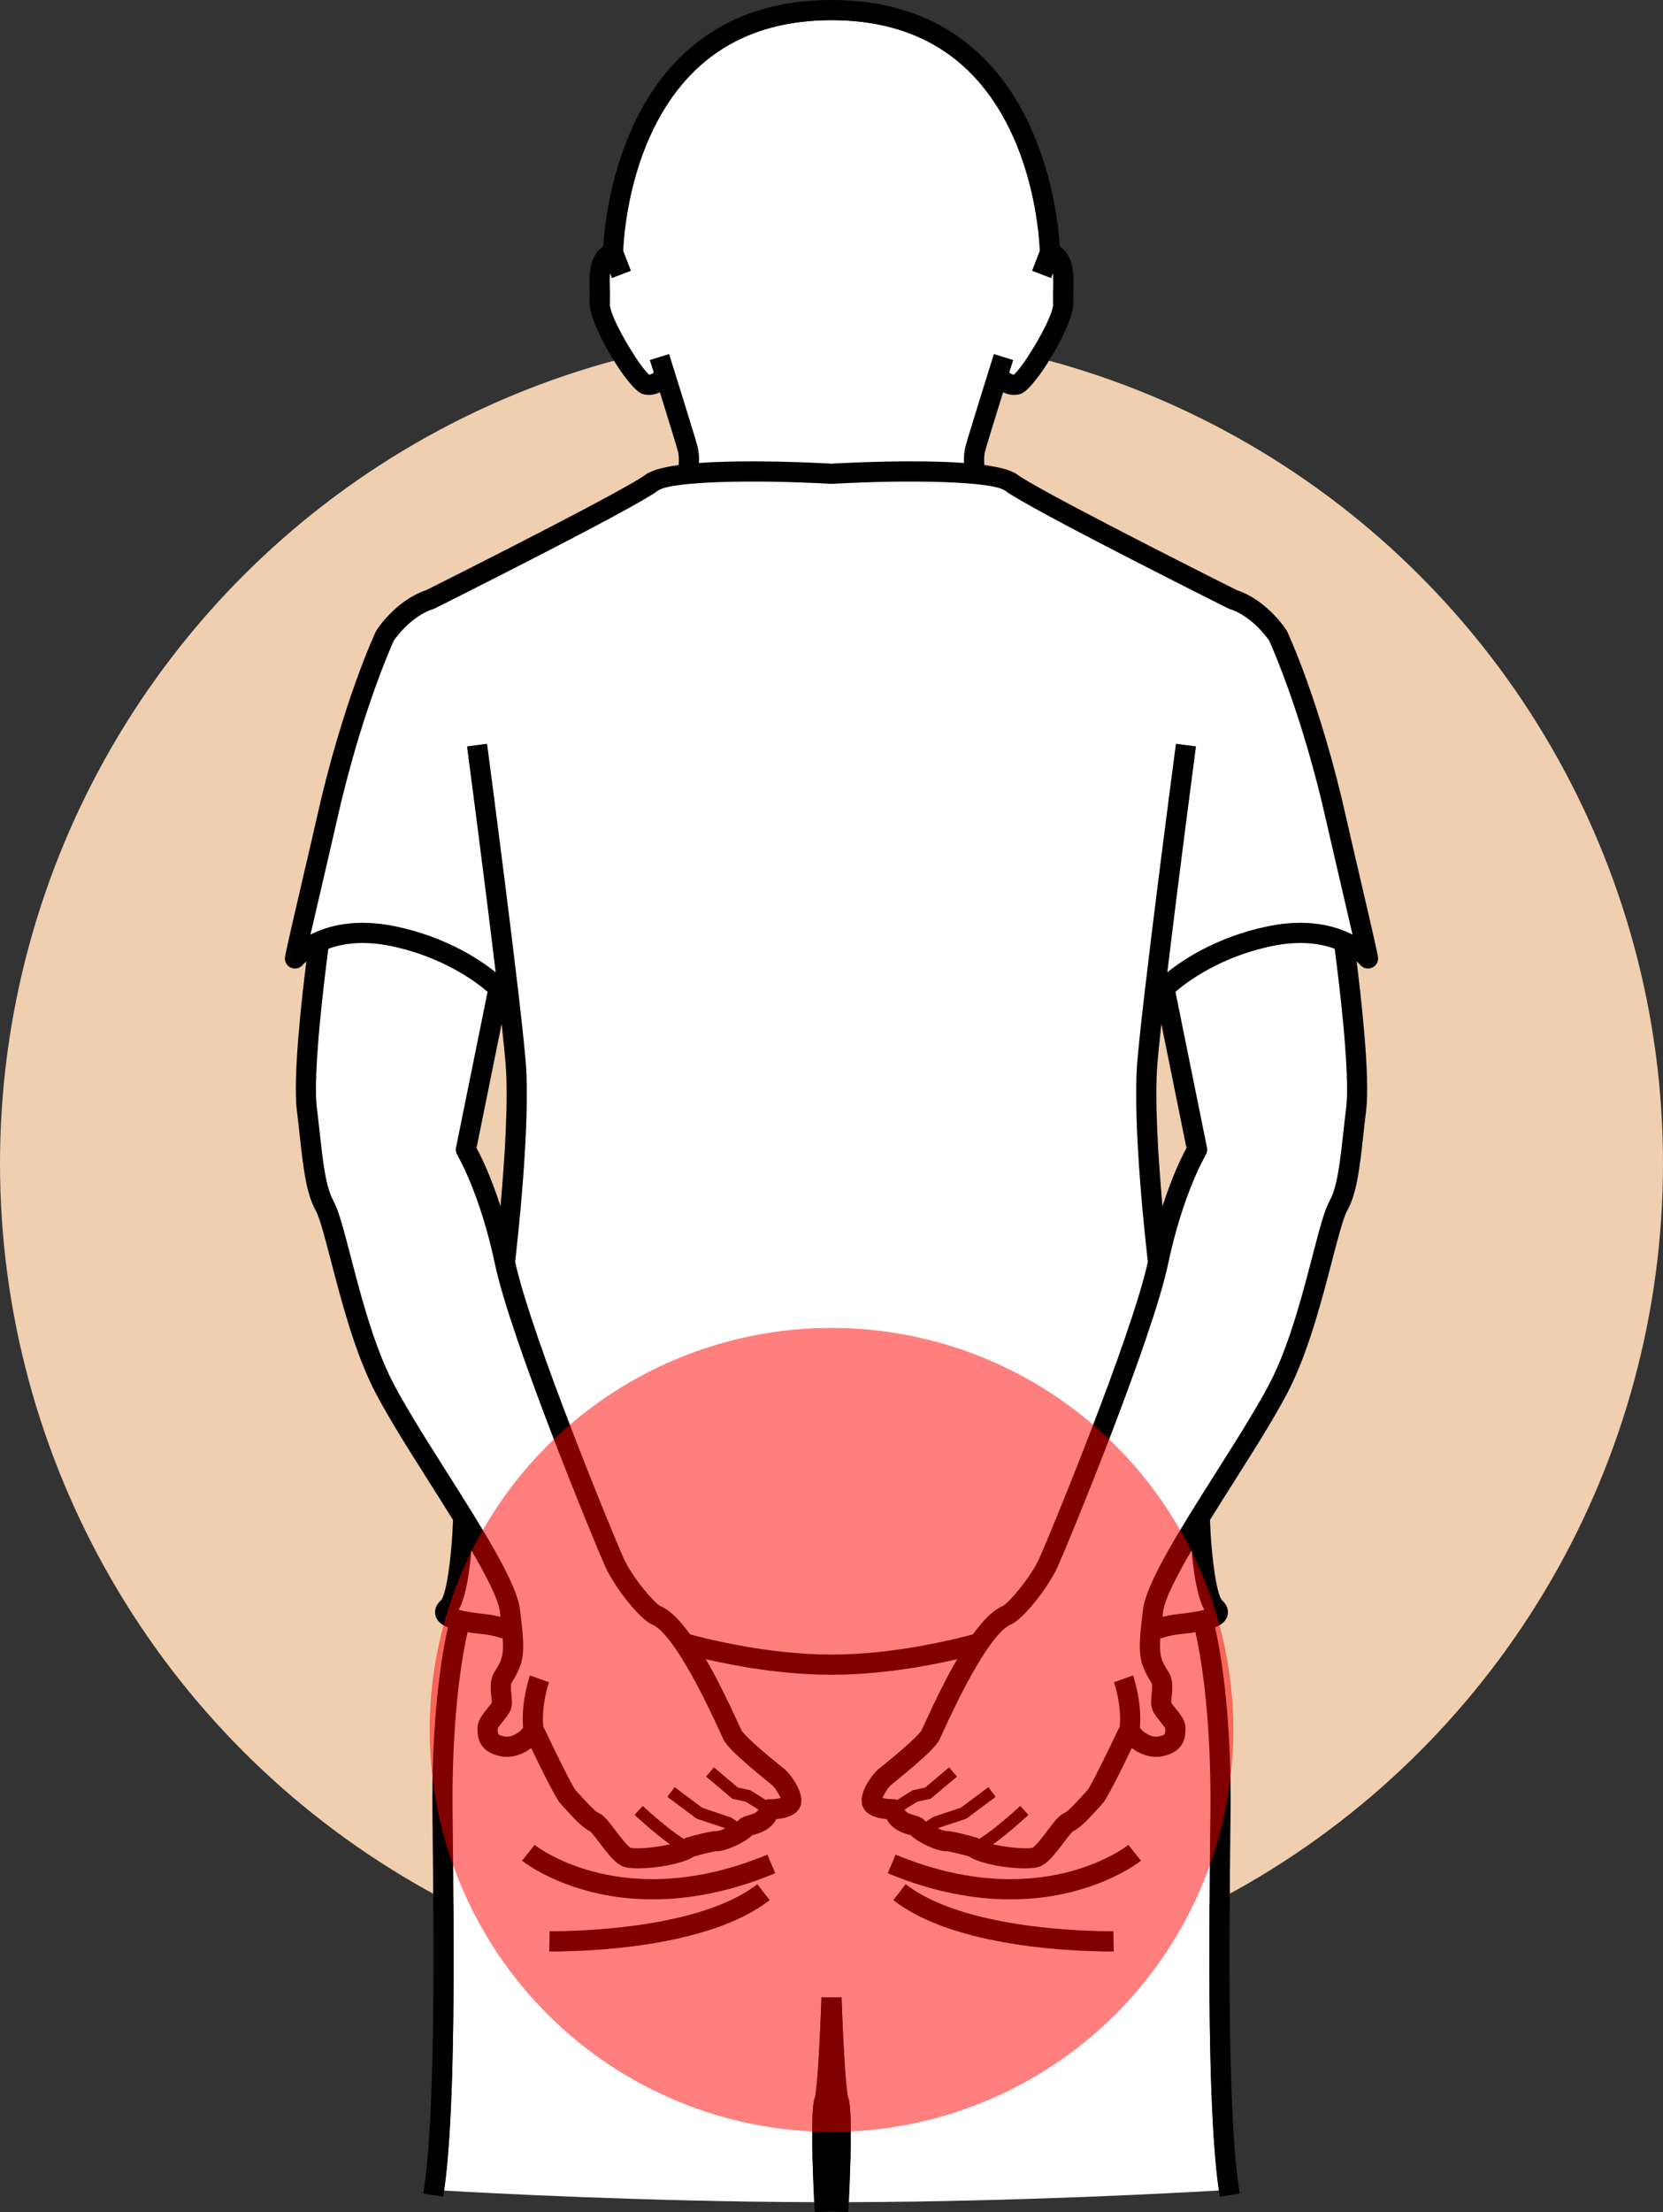 <?xml version="1.0" encoding="UTF-8" standalone="no"?><svg xmlns="http://www.w3.org/2000/svg" xmlns:xlink="http://www.w3.org/1999/xlink" fill="#000000" height="438.8" preserveAspectRatio="xMidYMid meet" version="1" viewBox="0.0 0.0 330.0 438.8" width="330" zoomAndPan="magnify"><rect x="0.0" y="0.0" width="330.0" height="438.8" fill="#333333" stroke="none"/><g><g id="change1_1"><circle cx="165" cy="230.799" fill="#efcfb0" r="165"/></g><g id="change2_1"><path d="M228.519,336.138c0.069-0.695,0.198-1.989-0.031-2.352 c-2.693-4.246-2.72-6.095-1.66-14.572c0.666-5.33,7.419-15.996,14.569-27.288 c4.5-7.107,9.152-14.456,11.447-19.34c3.351-7.131,5.713-16.203,7.611-23.493 c1.362-5.231,2.346-9.01,3.362-10.839c1.555-2.798,2.097-7.728,2.726-13.435 c0.176-1.603,0.361-3.278,0.578-5.012c0.901-7.208-1.772-27.851-2.276-31.62 c-2.831-1.041-6.917-1.67-12.441-0.53c-10.376,2.143-17.012,7.222-19.159,9.075l6.263,30.926 c0.1,0.494,0.01,1.007-0.252,1.438c-0.043,0.071-4.517,7.577-7.493,21.712 c-3.105,14.749-19.719,55.152-21.81,59.798c-2.002,4.45-7.015,10.653-9.409,11.645 c-1.708,0.707-5.731,4.434-13.493,21.456c-0.304,0.665-0.521,1.14-0.635,1.368 c-0.492,0.984-2.008,2.878-9.424,8.835l-0.276,0.224c-0.432,0.399-1.296,1.707-1.614,2.517 c0.553,0.143,1.457,0.243,2.202,0.239c0.266-0.002,0.516,0.049,0.746,0.136l3.079-1.919l2.455-0.533l4.748-4.01 l1.549,1.834l-5.205,4.394l-2.632,0.572l-2.558,1.594c0.335,0.597,0.936,0.835,1.993,1.13 c0.779,0.218,1.654,0.465,2.213,1.261l1.496-0.945l5.457-1.818l5.486-4.087l1.434,1.924l-5.794,4.317l-5.678,1.893 l-0.032,0.021c0.652,0.288,1.256,0.512,1.549,0.542c0.041-0.002,0.084-0.003,0.129-0.003 c1.35,0,4.599,0.899,5.963,1.297c0.21,0.061,0.404,0.163,0.583,0.288c3.32-2.03,8.104-6.494,8.156-6.543 l1.641,1.752c-0.191,0.179-3.784,3.53-7.05,5.844c2.834,0.665,6.839,0.999,7.865,0.673 c0.604-0.286,2.131-2.305,2.953-3.389c1.557-2.057,2.42-3.148,3.502-3.554c0.693-0.33,2.769-2.632,3.55-3.498 c0.355-0.394,0.665-0.737,0.902-0.985c0.652-0.815,3.743-7.017,6.398-12.643c0.39-4.339-1.123-8.713-1.139-8.758 l3.769-1.337c0.076,0.214,1.807,5.176,1.359,10.384c0.407,0.674,2.161,2.067,3.733,1.716 c1.313-0.292,1.313-0.411,1.31-1.555l-0.001-0.017c-0.141-0.323-0.697-1.008-1.037-1.428 c-0.746-0.92-1.451-1.789-1.678-2.789C228.346,337.878,228.43,337.032,228.519,336.138z" fill="#ffffff"/></g><g id="change2_2"><path d="M165,91.976c3.698-0.21,16.606-0.843,26.298-0.132c-0.039-1.018,0.011-2.213,0.301-3.314 c0.559-2.121,5.422-17.641,5.629-18.301l3.816,1.197c-0.234,0.748-0.5,1.598-0.784,2.505 c0.369,0.228,0.713,0.385,0.909,0.404c1.976-1.62,7.995-11.526,7.84-14.154 c-0.056-0.942-0.03-1.91-0.004-2.847c0.035-1.324,0.038-2.372-0.064-3.185l-0.381,0.991l-3.733-1.435 l1.515-3.939c-0.076-2.06-0.692-12.614-5.444-22.99C193.977,11.662,181.899,4,165,4s-28.977,7.662-35.898,22.775 c-4.752,10.376-5.368,20.93-5.444,22.99l1.515,3.939l-3.733,1.435l-0.381-0.991 c-0.102,0.812-0.099,1.86-0.064,3.185c0.025,0.936,0.051,1.904-0.004,2.847 c-0.155,2.63,5.873,12.55,7.845,14.157c0.189-0.017,0.534-0.175,0.905-0.406 c-0.283-0.907-0.549-1.757-0.784-2.505l3.816-1.197c0.207,0.66,5.071,16.18,5.629,18.3 c0.29,1.102,0.34,2.298,0.301,3.317C148.394,91.134,161.303,91.766,165,91.976z" fill="#ffffff"/></g><g id="change2_3"><path d="M129.453,322.25c-2.394-0.991-7.406-7.194-9.409-11.645 c-2.091-4.646-18.705-45.049-21.81-59.798c-2.976-14.135-7.449-21.641-7.494-21.715 c-0.259-0.429-0.35-0.942-0.25-1.435l6.263-30.926c-2.144-1.851-8.78-6.933-19.159-9.075 c-5.517-1.139-9.607-0.507-12.442,0.538c-0.506,3.789-3.175,24.411-2.275,31.612 c0.217,1.733,0.401,3.409,0.578,5.012c0.628,5.707,1.171,10.637,2.726,13.435c1.016,1.829,2,5.608,3.362,10.839 c1.898,7.29,4.261,16.362,7.611,23.493c2.295,4.884,6.948,12.232,11.447,19.34 c7.15,11.292,13.903,21.958,14.569,27.288c1.06,8.477,1.033,10.326-1.66,14.572 c-0.23,0.362-0.101,1.656-0.031,2.352c0.089,0.894,0.173,1.74-0.002,2.514c-0.227,1-0.932,1.869-1.678,2.789 c-0.34,0.42-0.896,1.105-1.037,1.428l-0.001,0.018c-0.003,1.143-0.003,1.262,1.31,1.554 c1.569,0.34,3.326-1.042,3.733-1.716c-0.448-5.208,1.282-10.17,1.359-10.384l1.884,0.67l1.885,0.667 c-0,0-0.001,0.003-0.001,0.003l0,0l0,0c-0.025,0.071-1.527,4.429-1.138,8.755 c2.655,5.626,5.748,11.828,6.435,12.683c0.2,0.208,0.511,0.552,0.866,0.945c0.781,0.866,2.857,3.168,3.574,3.508 c1.057,0.396,1.92,1.487,3.477,3.544c0.821,1.084,2.349,3.103,2.986,3.401c1.002,0.32,5.001-0.018,7.833-0.685 c-3.266-2.313-6.86-5.666-7.051-5.845l1.641-1.752c0.052,0.049,4.838,4.514,8.156,6.543 c0.179-0.125,0.373-0.227,0.583-0.288c1.41-0.411,4.85-1.355,6.183-1.295c0.255-0.029,0.832-0.25,1.467-0.536 l-0.04-0.026l-5.678-1.893l-5.794-4.317l1.434-1.924l5.486,4.087l5.731,1.951l1.232,0.8 c0.56-0.785,1.427-1.033,2.203-1.25c1.057-0.295,1.658-0.534,1.993-1.13l-2.558-1.594l-2.632-0.572l-5.205-4.394 l1.549-1.834l4.748,4.01l2.455,0.533l3.079,1.919c0.238-0.095,0.491-0.148,0.749-0.136 c0.771,0.043,1.646-0.096,2.199-0.239c-0.319-0.81-1.186-2.12-1.637-2.537l-0.253-0.203 c-7.417-5.957-8.933-7.851-9.425-8.835c-0.114-0.229-0.331-0.703-0.635-1.368 C135.184,326.684,131.161,322.957,129.453,322.25z" fill="#ffffff"/></g><g id="change2_4"><path d="M240.157,362.492l0.038-3.624c0.135-13.248-0.974-26.291-2.971-35.112 c-0.921,0.144-1.941,0.275-3.071,0.402l-0.636,0.073c-1.142,0.14-2.449,0.516-3.278,0.783 c-0.226,3.489,0.255,4.467,1.627,6.63c0.969,1.528,0.783,3.393,0.634,4.891c-0.042,0.418-0.104,1.048-0.074,1.248 c0.071,0.14,0.559,0.741,0.881,1.14c0.949,1.169,1.93,2.379,1.93,3.82l0.001,0.132 c0.003,1.341,0.012,4.481-4.442,5.47c-1.965,0.435-4.176-0.109-6.065-1.499 c-0.043-0.032-0.09-0.067-0.141-0.105c-2.189,4.569-4.944,10.108-5.885,11.097 c-0.218,0.229-0.502,0.544-0.829,0.905c-1.969,2.184-3.595,3.911-4.963,4.503 c-0.383,0.322-1.272,1.497-1.87,2.285c-1.922,2.539-3.301,4.242-4.877,4.769 c-2.47,0.821-10.784-0.053-13.894-2.06c-1.833-0.52-4.021-1.047-4.578-1.048 c-1.596,0.065-5.507-1.664-6.951-3.156c-0.101-0.031-0.215-0.06-0.337-0.094 c-1.131-0.316-3.286-0.919-4.457-3.102c-1.889-0.163-4.402-0.793-4.882-2.953 c-0.597-2.688,2.425-6.281,3.118-6.849l0.306-0.246c7.354-5.907,8.275-7.366,8.355-7.513 c0.1-0.2,0.295-0.63,0.569-1.231c2.373-5.205,4.537-9.492,6.529-12.938 c-5.686,1.323-15.129,3.094-24.944,3.094c-9.814,0-19.257-1.771-24.943-3.094c1.992,3.446,4.155,7.733,6.528,12.938 c0.274,0.602,0.47,1.031,0.573,1.238c0.077,0.14,0.999,1.599,8.352,7.506l0.306,0.246 c0.693,0.567,3.715,4.16,3.119,6.848c-0.48,2.16-2.994,2.791-4.883,2.954 c-1.171,2.183-3.326,2.785-4.457,3.102c-0.122,0.034-0.236,0.062-0.337,0.094 c-1.444,1.492-5.378,3.213-6.969,3.156c-0.539,0.001-2.728,0.527-4.56,1.048 c-2.323,1.499-7.551,2.367-11.077,2.367c-1.193,0-2.191-0.1-2.816-0.308c-1.577-0.526-2.956-2.229-4.878-4.769 c-0.597-0.788-1.487-1.963-1.87-2.285c-1.369-0.592-2.995-2.319-4.963-4.503 c-0.326-0.361-0.611-0.677-0.829-0.905c-0.941-0.988-3.695-6.527-5.885-11.097 c-0.05,0.038-0.097,0.073-0.141,0.105c-1.889,1.391-4.1,1.937-6.066,1.499 c-4.455-0.989-4.445-4.129-4.442-5.47l0.001-0.132c0-1.441,0.981-2.651,1.93-3.82 c0.323-0.398,0.81-1,0.907-1.233c0.004-0.106-0.058-0.736-0.1-1.154c-0.149-1.498-0.335-3.362,0.634-4.891 c1.372-2.163,1.854-3.141,1.627-6.63c-0.829-0.267-2.136-0.643-3.279-0.783l-0.636-0.073 c-1.129-0.126-2.148-0.257-3.07-0.401c-1.997,8.821-3.107,21.864-2.971,35.112l0.038,3.624 c0.238,22.491,0.592,56.177-1.72,72.026c7.952,0.462,39.806,2.189,73.451,2.302 c-0.326-6.727-0.757-18.519,0.095-20.649c0.476-1.383,1.053-11.242,1.333-19.966h3.998 c0.279,8.724,0.856,18.583,1.339,19.982c0.847,2.115,0.415,13.905,0.089,20.632 c34.131-0.115,66.172-1.892,73.448-2.322C239.565,418.641,239.919,384.974,240.157,362.492z M110.094,387.072 c-0.599,0-0.977-0.007-1.096-0.009l0.081-4c0.287,0.013,28.646,0.453,41.2-9.312l2.456,3.158 C140.388,386.513,115.671,387.072,110.094,387.072z M129.517,376.752c-16.019,0-25.375-7.233-25.925-7.671 l1.245-1.565l1.241-1.568c0.001,0.001,0.003,0.002,0.004,0.003h0h-0 c0.75,0.589,17.916,13.665,46.209,1.93l1.532,3.695C144.595,375.402,136.434,376.752,129.517,376.752z M219.906,387.072c-5.575,0-30.293-0.559-42.641-10.162l2.456-3.158c12.567,9.774,40.921,9.324,41.2,9.312 l0.081,4C220.883,387.065,220.504,387.072,219.906,387.072z M200.483,376.752c-6.918,0-15.076-1.349-24.305-5.177 l1.532-3.695c28.32,11.75,45.495-1.369,46.212-1.933l2.485,3.134C225.858,369.519,216.499,376.752,200.483,376.752z" fill="#ffffff"/></g><g id="change2_5"><path d="M93.546,307.539c-0.387,4.432-1.124,9.316-2.532,11.783c0.919,0.254,2.521,0.551,5.277,0.859 l0.678,0.078c0.789,0.097,1.61,0.273,2.357,0.466c-0.04-0.331-0.079-0.657-0.124-1.015 C98.897,317.266,96.597,312.754,93.546,307.539z" fill="#ffffff"/></g><g id="change2_6"><path d="M236.455,307.537c-3.052,5.217-5.352,9.729-5.658,12.173 c-0.045,0.358-0.084,0.685-0.124,1.015c0.747-0.192,1.568-0.369,2.357-0.466l0.678-0.078 c2.769-0.31,4.373-0.607,5.29-0.862C237.583,316.823,236.843,311.953,236.455,307.537z" fill="#ffffff"/></g><g id="change2_7"><path d="M199.017,318.555c1.038-0.526,5.414-5.419,7.291-9.59 c2.055-4.568,18.274-43.98,21.474-58.676c-0.377-3.225-3.092-27.14-2.106-39.534 c1.024-12.879,7.612-62.715,7.678-63.217l3.966,0.525c-0.047,0.356-3.389,25.639-5.679,44.798 c3.136-2.512,9.893-7.043,19.955-9.122c7.81-1.612,13.322-0.125,16.797,1.655 c-0.713-3.136-1.665-7.211-2.597-11.209c-1.016-4.354-2.003-8.584-2.623-11.348 c-4.667-20.79-10.645-34.285-11.304-35.738c-0.472-0.693-3.481-4.897-7.851-6.296 c-0.098-0.031-0.193-0.07-0.285-0.116c-1.608-0.805-39.44-19.733-44.248-23.34 c-2.588-1.941-19.509-2.222-34.371-1.372c-0.076,0.004-0.152,0.004-0.229,0 c-14.863-0.849-31.784-0.566-34.371,1.372c-4.808,3.606-42.641,22.535-44.248,23.34 c-0.092,0.046-0.187,0.085-0.285,0.116c-4.365,1.397-7.372,5.592-7.852,6.296 c-0.659,1.455-6.637,14.949-11.303,35.738c-0.621,2.764-1.608,6.994-2.623,11.348 c-0.933,3.998-1.884,8.073-2.597,11.209c3.475-1.78,8.984-3.267,16.797-1.655 c10.062,2.079,16.82,6.61,19.955,9.122c-2.29-19.158-5.632-44.441-5.679-44.798l3.966-0.525 c0.066,0.502,6.654,50.338,7.678,63.217c0.986,12.395-1.728,36.309-2.106,39.534 c3.2,14.695,19.419,54.108,21.474,58.676c1.877,4.17,6.253,9.063,7.314,9.601 c1.789,0.74,3.744,2.584,5.925,5.626c3.677,1.002,15.742,4.011,28.069,4.011c12.33,0,24.399-3.01,28.072-4.012 C195.256,321.147,197.218,319.299,199.017,318.555z" fill="#ffffff"/></g><g id="change3_1"><path d="M106.081,365.95c-0.001-0.001-0.003-0.002-0.004-0.003l-1.241,1.568l-1.245,1.565 c0.55,0.438,9.907,7.671,25.925,7.671c6.917,0,15.078-1.35,24.305-5.177l-1.532-3.695 C123.998,379.616,106.832,366.539,106.081,365.95z" fill="inherit"/></g><g id="change3_2"><path d="M269.692,173.276c-1.013-4.341-1.997-8.559-2.616-11.315c-5.024-22.379-11.373-36.109-11.642-36.684 c-0.036-0.077-0.078-0.153-0.123-0.226c-0.156-0.246-3.863-5.994-9.922-8.009 c-10.966-5.484-39.767-20.092-43.504-22.895c-1.181-0.886-3.555-1.49-6.552-1.896 c-0.068-0.841-0.079-1.892,0.134-2.704c0.293-1.115,1.985-6.598,3.581-11.729 c0.656,0.299,1.391,0.519,2.169,0.519c0.465,0,0.943-0.077,1.423-0.257c2.857-1.07,10.613-13.895,10.364-18.137 c-0.045-0.772-0.023-1.614,0.001-2.505c0.076-2.84,0.169-6.606-2.705-8.55C209.845,41.282,205.495,0,165,0 s-44.845,41.282-45.3,48.89c-2.873,1.944-2.781,5.71-2.705,8.55c0.024,0.891,0.046,1.732,0.001,2.505 c-0.249,4.242,7.507,17.066,10.363,18.136c0.48,0.181,0.959,0.257,1.423,0.257c0.778,0,1.513-0.221,2.169-0.519 c1.596,5.13,3.288,10.614,3.581,11.728c0.214,0.815,0.204,1.863,0.135,2.707c-2.998,0.405-5.372,1.009-6.553,1.895 c-3.737,2.803-32.538,17.41-43.504,22.895c-6.059,2.015-9.766,7.763-9.922,8.009 c-0.046,0.072-0.087,0.148-0.123,0.226c-0.268,0.574-6.618,14.305-11.642,36.684 c-0.619,2.757-1.603,6.975-2.616,11.315c-1.656,7.097-3.368,14.435-3.741,16.488 c-0.163,0.897,0.302,1.791,1.13,2.174c0.831,0.384,1.811,0.156,2.387-0.552c0.011-0.013,0.242-0.288,0.711-0.693 c-0.907,7.211-2.704,23.064-1.885,29.61c0.214,1.714,0.396,3.369,0.57,4.953 c0.704,6.39,1.259,11.438,3.205,14.94c0.77,1.385,1.848,5.522,2.988,9.903 c1.94,7.45,4.354,16.721,7.862,24.186c2.401,5.111,6.912,12.235,11.688,19.778 c1.546,2.441,3.141,4.961,4.678,7.442c-0.283,7.652-1.35,14.823-2.392,15.925 c-1.45,1.289-1.223,2.636-1.058,3.155c0.319,1.006,1.125,1.702,2.438,2.224 c-2.07,9.115-3.222,22.529-3.084,36.097l0.038,3.626c0.242,22.946,0.608,57.625-1.855,72.56l3.946,0.65 c0.065-0.394,0.127-0.808,0.188-1.227c2.312-15.849,1.958-49.535,1.72-72.026l-0.038-3.624 c-0.135-13.248,0.974-26.291,2.971-35.112c0.921,0.144,1.94,0.275,3.07,0.401l0.636,0.073 c1.143,0.14,2.449,0.516,3.279,0.783c0.226,3.489-0.255,4.467-1.627,6.63c-0.969,1.528-0.783,3.393-0.634,4.891 c0.042,0.418,0.104,1.048,0.1,1.154c-0.097,0.233-0.585,0.835-0.907,1.233c-0.949,1.169-1.93,2.379-1.93,3.82 l-0.001,0.132c-0.003,1.341-0.013,4.481,4.442,5.47c1.966,0.438,4.177-0.108,6.066-1.499 c0.043-0.032,0.09-0.067,0.141-0.105c2.189,4.569,4.944,10.108,5.885,11.097 c0.218,0.229,0.502,0.544,0.829,0.905c1.969,2.184,3.595,3.911,4.963,4.503c0.383,0.322,1.272,1.497,1.87,2.285 c1.922,2.539,3.301,4.242,4.878,4.769c0.625,0.208,1.623,0.308,2.816,0.308c3.525,0,8.753-0.868,11.077-2.367 c1.832-0.52,4.021-1.047,4.56-1.048c1.591,0.057,5.525-1.664,6.969-3.156c0.102-0.031,0.215-0.06,0.337-0.094 c1.131-0.316,3.286-0.919,4.457-3.102c1.889-0.163,4.402-0.794,4.883-2.954c0.597-2.688-2.426-6.28-3.119-6.848 l-0.306-0.246c-7.354-5.907-8.275-7.366-8.352-7.506c-0.103-0.207-0.298-0.637-0.573-1.238 c-2.373-5.205-4.537-9.493-6.528-12.938c5.686,1.323,15.129,3.094,24.943,3.094 c9.815,0,19.258-1.771,24.944-3.094c-1.993,3.446-4.156,7.734-6.529,12.938c-0.274,0.602-0.47,1.031-0.569,1.231 c-0.081,0.146-1.002,1.605-8.355,7.513l-0.306,0.246c-0.693,0.567-3.715,4.16-3.118,6.849 c0.48,2.16,2.994,2.79,4.882,2.953c1.171,2.183,3.326,2.785,4.457,3.102c0.122,0.034,0.236,0.062,0.337,0.094 c1.444,1.492,5.355,3.221,6.951,3.156c0.556,0.001,2.745,0.527,4.578,1.048c3.11,2.007,11.423,2.881,13.894,2.06 c1.576-0.526,2.955-2.229,4.877-4.769c0.597-0.788,1.487-1.963,1.87-2.285c1.369-0.592,2.995-2.319,4.963-4.503 c0.326-0.361,0.611-0.677,0.829-0.905c0.941-0.988,3.695-6.527,5.885-11.097 c0.05,0.038,0.097,0.073,0.141,0.105c1.89,1.39,4.101,1.935,6.065,1.499c4.455-0.989,4.446-4.129,4.442-5.47 l-0.001-0.132c0-1.441-0.981-2.651-1.93-3.82c-0.323-0.398-0.81-1-0.881-1.14 c-0.03-0.2,0.032-0.83,0.074-1.248c0.149-1.498,0.335-3.362-0.634-4.891c-1.372-2.163-1.854-3.141-1.627-6.63 c0.829-0.267,2.136-0.643,3.278-0.783l0.636-0.073c1.129-0.126,2.149-0.257,3.071-0.402 c1.997,8.821,3.107,21.864,2.971,35.112l-0.038,3.624c-0.238,22.482-0.592,56.149,1.717,72.006 c0.062,0.426,0.125,0.847,0.191,1.247l3.946-0.65c-2.463-14.935-2.097-49.613-1.855-72.56l0.038-3.626 c0.138-13.568-1.014-26.982-3.084-36.097c1.313-0.522,2.119-1.219,2.438-2.224 c0.165-0.519,0.392-1.866-1.045-3.143c-1.054-1.115-2.121-8.286-2.404-15.938c1.537-2.48,3.132-5.001,4.678-7.442 c4.776-7.543,9.287-14.667,11.688-19.778c3.508-7.466,5.922-16.736,7.862-24.186 c1.141-4.381,2.218-8.519,2.988-9.903c1.946-3.503,2.501-8.551,3.205-14.94c0.174-1.584,0.356-3.239,0.57-4.953 c0.819-6.548-0.979-22.404-1.885-29.613c0.438,0.381,0.67,0.648,0.711,0.696c0.576,0.707,1.558,0.933,2.387,0.552 c0.828-0.383,1.293-1.276,1.13-2.174C273.06,187.711,271.348,180.373,269.692,173.276z M138.401,88.528 c-0.559-2.12-5.422-17.64-5.629-18.3l-3.816,1.197c0.234,0.748,0.5,1.598,0.784,2.505 c-0.371,0.231-0.716,0.389-0.905,0.406c-1.971-1.607-8-11.527-7.845-14.157 c0.056-0.942,0.03-1.91,0.004-2.847c-0.035-1.324-0.038-2.372,0.064-3.185l0.381,0.991l3.733-1.435 l-1.515-3.939c0.076-2.06,0.692-12.614,5.444-22.99C136.023,11.662,148.101,4,165,4s28.977,7.662,35.898,22.775 c4.752,10.376,5.368,20.93,5.444,22.99l-1.515,3.939l3.733,1.435l0.381-0.991 c0.102,0.812,0.099,1.86,0.064,3.185c-0.025,0.936-0.051,1.904,0.004,2.847 c0.155,2.628-5.864,12.534-7.84,14.154c-0.196-0.018-0.541-0.175-0.909-0.404 c0.283-0.907,0.549-1.757,0.784-2.505l-3.816-1.197c-0.207,0.66-5.071,16.18-5.629,18.301 c-0.29,1.101-0.34,2.296-0.301,3.314c-9.692-0.711-22.6-0.078-26.298,0.132 c-3.697-0.209-16.606-0.841-26.299-0.13C138.741,90.826,138.691,89.63,138.401,88.528z M96.97,320.26 l-0.678-0.078c-2.757-0.309-4.358-0.606-5.277-0.859c1.407-2.467,2.145-7.351,2.532-11.783 c3.051,5.215,5.351,9.727,5.657,12.171c0.045,0.358,0.084,0.685,0.124,1.015 C98.58,320.533,97.758,320.356,96.97,320.26z M143.581,345.074c0.492,0.984,2.008,2.878,9.425,8.835l0.253,0.203 c0.451,0.417,1.318,1.727,1.637,2.537c-0.553,0.144-1.428,0.282-2.199,0.239c-0.258-0.012-0.511,0.041-0.749,0.136 l-3.079-1.919l-2.455-0.533l-4.748-4.01l-1.549,1.834l5.205,4.394l2.632,0.572l2.558,1.594 c-0.335,0.597-0.936,0.835-1.993,1.13c-0.775,0.217-1.643,0.464-2.203,1.25l-1.232-0.8l-5.731-1.951 l-5.486-4.087l-1.434,1.924l5.794,4.317l5.678,1.893l0.04,0.026c-0.635,0.285-1.211,0.506-1.467,0.536 c-1.333-0.06-4.773,0.884-6.183,1.295c-0.21,0.061-0.404,0.163-0.583,0.288 c-3.319-2.029-8.104-6.494-8.156-6.543l-1.641,1.752c0.191,0.179,3.785,3.531,7.051,5.845 c-2.832,0.666-6.831,1.004-7.833,0.685c-0.637-0.299-2.165-2.317-2.986-3.401 c-1.557-2.057-2.42-3.148-3.477-3.544c-0.717-0.34-2.793-2.642-3.574-3.508 c-0.355-0.394-0.665-0.737-0.866-0.945c-0.687-0.855-3.779-7.057-6.435-12.683 c-0.388-4.326,1.113-8.683,1.138-8.755c0-0,0.001-0.003,0.001-0.003l-1.885-0.667l-1.884-0.67 c-0.076,0.214-1.806,5.176-1.359,10.384c-0.407,0.673-2.164,2.055-3.733,1.716 c-1.313-0.292-1.312-0.411-1.31-1.554l0.001-0.018c0.141-0.323,0.697-1.008,1.037-1.428 c0.746-0.92,1.451-1.789,1.678-2.789c0.176-0.773,0.092-1.619,0.002-2.514 c-0.069-0.695-0.198-1.989,0.031-2.352c2.693-4.246,2.72-6.095,1.66-14.572 c-0.666-5.33-7.419-15.996-14.569-27.288c-4.5-7.107-9.152-14.456-11.447-19.34 c-3.351-7.131-5.713-16.203-7.611-23.493c-1.362-5.231-2.346-9.01-3.362-10.839 c-1.555-2.798-2.097-7.728-2.726-13.435c-0.176-1.603-0.361-3.278-0.578-5.012 c-0.9-7.201,1.769-27.823,2.275-31.612c2.835-1.045,6.925-1.677,12.442-0.538 c10.378,2.143,17.015,7.225,19.159,9.075l-6.263,30.926c-0.1,0.492-0.009,1.006,0.25,1.435 c0.045,0.074,4.518,7.58,7.494,21.715c3.105,14.749,19.719,55.152,21.81,59.798 c2.002,4.45,7.014,10.653,9.409,11.645c1.708,0.707,5.731,4.434,13.493,21.456 C143.25,344.371,143.467,344.846,143.581,345.074z M99.317,239.264c-1.99-6.167-3.937-10.044-4.758-11.545 l4.984-24.609c0.362,3.291,0.64,6.045,0.793,7.962C100.924,218.463,100.104,230.497,99.317,239.264z M165,328.202 c-12.327,0-24.392-3.009-28.069-4.011c-2.181-3.041-4.136-4.886-5.925-5.626c-1.062-0.537-5.438-5.431-7.314-9.601 c-2.055-4.568-18.274-43.98-21.474-58.676c0.377-3.225,3.092-27.14,2.106-39.534 c-1.024-12.879-7.612-62.715-7.678-63.217l-3.966,0.525c0.047,0.356,3.389,25.639,5.679,44.798 c-3.136-2.512-9.893-7.043-19.955-9.122c-7.813-1.611-13.323-0.125-16.797,1.655 c0.713-3.136,1.664-7.211,2.597-11.209c1.016-4.354,2.003-8.584,2.623-11.348 c4.667-20.789,10.644-34.283,11.303-35.738c0.48-0.704,3.487-4.899,7.852-6.296 c0.098-0.031,0.193-0.07,0.285-0.116c1.608-0.805,39.44-19.733,44.248-23.34 c2.586-1.938,19.507-2.221,34.371-1.372c0.076,0.004,0.152,0.004,0.229,0c14.862-0.85,31.783-0.569,34.371,1.372 c4.808,3.606,42.641,22.535,44.248,23.34c0.092,0.046,0.187,0.085,0.285,0.116 c4.37,1.398,7.379,5.603,7.851,6.296c0.659,1.453,6.637,14.948,11.304,35.738 c0.621,2.764,1.608,6.994,2.623,11.348c0.933,3.998,1.884,8.073,2.597,11.209 c-3.475-1.78-8.988-3.268-16.797-1.655c-10.062,2.079-16.82,6.61-19.955,9.122 c2.29-19.158,5.632-44.441,5.679-44.798l-3.966-0.525c-0.066,0.502-6.654,50.338-7.678,63.217 c-0.986,12.395,1.728,36.309,2.106,39.534c-3.2,14.695-19.419,54.108-21.474,58.676 c-1.877,4.171-6.253,9.063-7.291,9.59c-1.799,0.744-3.761,2.592-5.945,5.636 C189.399,325.192,177.33,328.202,165,328.202z M229.664,211.071c0.153-1.917,0.431-4.671,0.793-7.962l4.984,24.609 c-0.821,1.502-2.769,5.379-4.758,11.545C229.896,230.497,229.076,218.463,229.664,211.071z M230.2,341.44 c0.34,0.42,0.896,1.105,1.037,1.428l0.001,0.017c0.003,1.144,0.003,1.263-1.31,1.555 c-1.572,0.352-3.326-1.041-3.733-1.716c0.448-5.208-1.282-10.17-1.359-10.384l-3.769,1.337 c0.016,0.045,1.529,4.419,1.139,8.758c-2.655,5.626-5.747,11.827-6.398,12.643 c-0.237,0.248-0.547,0.592-0.902,0.985c-0.781,0.866-2.857,3.168-3.55,3.498c-1.081,0.405-1.944,1.497-3.502,3.554 c-0.821,1.084-2.349,3.103-2.953,3.389c-1.027,0.327-5.031-0.008-7.865-0.673c3.266-2.313,6.859-5.665,7.05-5.844 l-1.641-1.752c-0.052,0.049-4.836,4.513-8.156,6.543c-0.179-0.126-0.373-0.227-0.583-0.288 c-1.364-0.398-4.614-1.297-5.963-1.297c-0.045,0-0.089,0.001-0.129,0.003c-0.293-0.03-0.896-0.254-1.549-0.542 l0.032-0.021l5.678-1.893l5.794-4.317l-1.434-1.924l-5.486,4.087l-5.457,1.818l-1.496,0.945 c-0.559-0.796-1.434-1.043-2.213-1.261c-1.057-0.295-1.658-0.534-1.993-1.13l2.558-1.594l2.632-0.572l5.205-4.394 l-1.549-1.834l-4.748,4.01l-2.455,0.533l-3.079,1.919c-0.23-0.087-0.48-0.138-0.746-0.136 c-0.745,0.004-1.648-0.097-2.202-0.239c0.318-0.81,1.182-2.117,1.614-2.517l0.276-0.224 c7.417-5.957,8.933-7.851,9.424-8.835c0.114-0.229,0.332-0.703,0.635-1.368 c7.762-17.023,11.785-20.749,13.493-21.456c2.394-0.991,7.406-7.194,9.409-11.645 c2.091-4.646,18.705-45.049,21.81-59.798c2.976-14.135,7.449-21.641,7.493-21.712 c0.262-0.431,0.352-0.943,0.252-1.438l-6.263-30.926c2.147-1.853,8.783-6.933,19.159-9.075 c5.524-1.14,9.61-0.511,12.441,0.53c0.504,3.769,3.177,24.412,2.276,31.62 c-0.217,1.733-0.401,3.409-0.578,5.012c-0.628,5.707-1.171,10.637-2.726,13.435c-1.016,1.829-2,5.608-3.362,10.839 c-1.898,7.29-4.261,16.362-7.611,23.493c-2.295,4.884-6.948,12.232-11.447,19.34 c-7.15,11.292-13.903,21.958-14.569,27.288c-1.06,8.477-1.033,10.326,1.66,14.572 c0.23,0.362,0.101,1.656,0.031,2.352c-0.089,0.894-0.173,1.74,0.002,2.514 C228.749,339.651,229.454,340.521,230.2,341.44z M233.708,320.182l-0.678,0.078 c-0.788,0.097-1.61,0.274-2.357,0.466c0.04-0.331,0.079-0.657,0.124-1.015c0.306-2.444,2.606-6.957,5.658-12.173 c0.388,4.417,1.128,9.286,2.542,11.783C238.081,319.574,236.477,319.872,233.708,320.182z" fill="inherit"/></g><g id="change3_3"><path d="M168.338,416.188c-0.482-1.399-1.06-11.259-1.339-19.982h-3.998c-0.279,8.724-0.856,18.583-1.333,19.966 c-0.852,2.13-0.421,13.922-0.095,20.649c0.036,0.742,0.071,1.425,0.102,2.024L165,438.668l3.324,0.176 c0.032-0.599,0.066-1.282,0.102-2.024C168.752,430.093,169.184,418.303,168.338,416.188z" fill="inherit"/></g><g id="change3_4"><path d="M177.71,367.88l-1.532,3.695c9.229,3.828,17.387,5.177,24.305,5.177c16.016,0,25.375-7.233,25.925-7.671 l-2.485-3.134C223.206,366.511,206.031,379.63,177.71,367.88z" fill="inherit"/></g><g id="change3_5"><path d="M109.079,383.063l-0.081,4c0.119,0.002,0.497,0.009,1.096,0.009c5.577,0,30.294-0.56,42.641-10.162 l-2.456-3.158C137.726,383.517,109.366,383.076,109.079,383.063z" fill="inherit"/></g><g id="change3_6"><path d="M179.721,373.752l-2.456,3.158c12.348,9.604,37.066,10.162,42.641,10.162c0.599,0,0.977-0.007,1.096-0.009 l-0.081-4C220.642,383.076,192.288,383.526,179.721,373.752z" fill="inherit"/></g><g id="change4_1"><circle cx="165" cy="343.138" fill="#ff0000" opacity="0.5" r="79.734"/></g></g></svg>